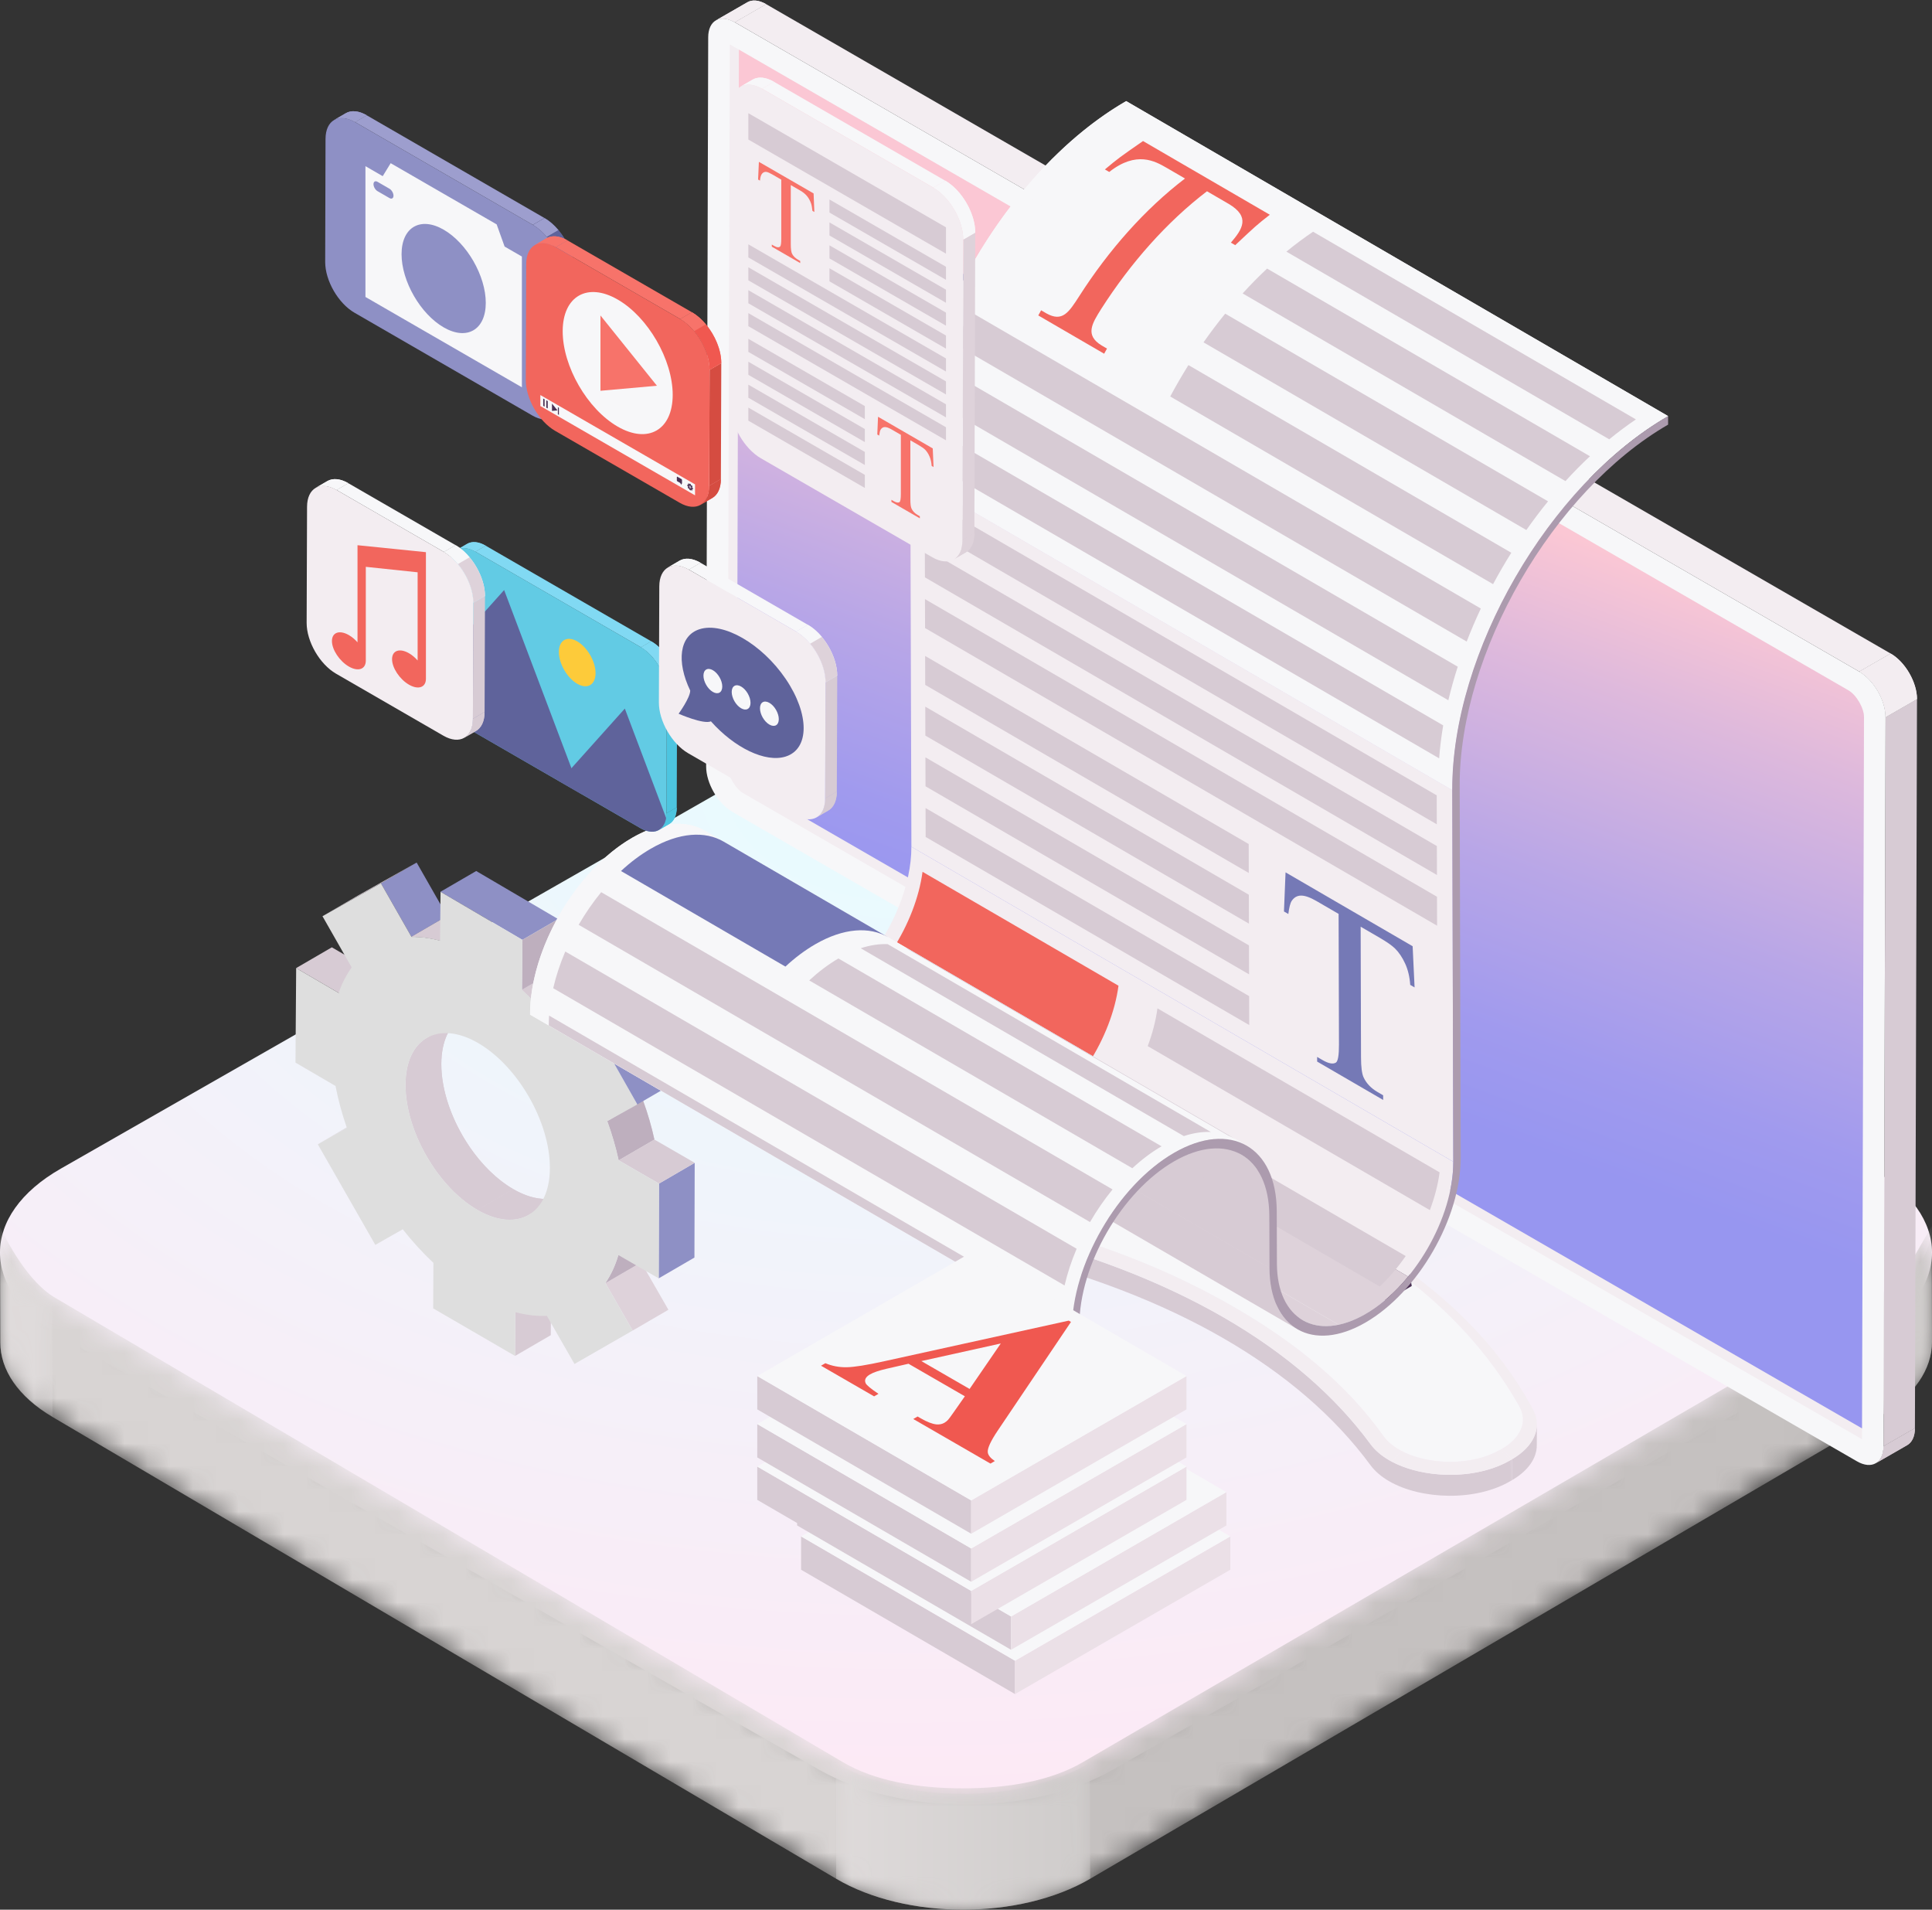 <?xml version="1.0" encoding="UTF-8"?>
<svg width="85px" height="84px" viewBox="0 0 85 84" version="1.1" xmlns="http://www.w3.org/2000/svg" xmlns:xlink="http://www.w3.org/1999/xlink">
    <rect x="0" y="0" width="85" height="84" fill="#333333" stroke="none"/>
    <title>Group 41</title>
    <defs>
        <radialGradient cx="47.034%" cy="8.368%" fx="47.034%" fy="8.368%" r="100%" gradientTransform="translate(0.47,0.084),scale(0.571,1),rotate(90),scale(1,1.548),translate(-0.47,-0.084)" id="radialGradient-1">
            <stop stop-color="#E7FCFF" offset="0%"></stop>
            <stop stop-color="#FFE7F4" offset="100%"></stop>
        </radialGradient>
        <path d="M82.656,26.964 L47.916,6.488 C46.52,5.665 44.648,5.337 42.645,5.337 C40.643,5.337 38.765,5.665 37.359,6.488 L3.69,26.104 C2.973,26.52 1.685,27.399 1.173,28.057 L0.014,30.062 L-1.39975346e-14,24.975 C-0.003,23.78 0.775,22.582 2.331,21.672 L37.037,1.359 C40.134,-0.453 45.133,-0.453 48.211,1.359 L82.691,21.672 C84.217,22.57 84.983,23.748 84.986,24.93 L85,30.016 C84.227,28.475 83.445,27.468 82.656,26.964" id="path-2"></path>
        <linearGradient x1="43.869%" y1="49.998%" x2="57.091%" y2="49.998%" id="linearGradient-4">
            <stop stop-color="#C5C1C0" offset="0%"></stop>
            <stop stop-color="#D8D4D3" offset="100%"></stop>
        </linearGradient>
        <path d="M42.631,-7.19044957e-13 C40.61,-7.19044957e-13 38.586,0.453 37.037,1.36 L37.052,6.45 L37.052,6.45 C38.598,5.545 40.62,5.091 42.64,5.09 C42.642,5.09 42.644,5.09 42.645,5.09 L42.645,5.09 L42.645,5.09 C42.647,5.09 42.648,5.09 42.649,5.09 C44.615,5.09 46.577,5.52 48.098,6.376 C48.106,6.381 48.114,6.386 48.123,6.391 C48.132,6.396 48.142,6.403 48.151,6.408 C48.154,6.409 48.156,6.41 48.159,6.411 C48.164,6.415 48.169,6.418 48.174,6.42 C48.191,6.43 48.208,6.44 48.225,6.45 L48.225,6.45 L48.211,1.36 C46.672,0.453 44.653,-7.19044957e-13 42.631,-7.19044957e-13 M2.331,21.684 L2.331,21.684 C0.781,22.591 0.003,23.784 0,24.976 C0,24.98 0,24.985 0,24.99 L0.014,30.062 C0.015,29.764 0.065,29.467 0.163,29.173 C0.163,29.173 0.163,29.172 0.163,29.172 C0.164,29.168 0.166,29.163 0.167,29.16 C0.167,29.158 0.167,29.158 0.167,29.158 C0.169,29.155 0.171,29.15 0.172,29.146 C0.172,29.145 0.172,29.145 0.172,29.145 C0.174,29.141 0.176,29.136 0.177,29.132 C0.177,29.131 0.177,29.131 0.177,29.131 C0.178,29.127 0.18,29.122 0.181,29.118 C0.182,29.118 0.182,29.117 0.182,29.117 C0.184,29.113 0.185,29.108 0.187,29.105 L0.187,29.103 C0.189,29.1 0.19,29.095 0.191,29.091 C0.192,29.091 0.192,29.09 0.192,29.09 C0.193,29.085 0.195,29.081 0.197,29.077 C0.197,29.077 0.197,29.076 0.197,29.076 C0.199,29.072 0.2,29.068 0.202,29.065 C0.202,29.063 0.202,29.062 0.203,29.061 C0.204,29.058 0.205,29.055 0.206,29.051 C0.207,29.05 0.207,29.048 0.208,29.047 C0.209,29.045 0.21,29.041 0.212,29.037 C0.212,29.036 0.213,29.035 0.213,29.033 C0.214,29.03 0.215,29.027 0.217,29.023 C0.217,29.022 0.218,29.021 0.218,29.02 C0.22,29.017 0.221,29.014 0.222,29.01 C0.223,29.009 0.223,29.007 0.224,29.006 C0.225,29.004 0.227,29 0.228,28.996 C0.229,28.995 0.229,28.994 0.229,28.992 C0.23,28.99 0.232,28.986 0.233,28.984 C0.234,28.981 0.234,28.98 0.235,28.979 C0.236,28.976 0.238,28.972 0.239,28.969 C0.239,28.967 0.24,28.966 0.24,28.965 C0.242,28.962 0.243,28.959 0.244,28.956 C0.245,28.955 0.246,28.952 0.246,28.951 C0.248,28.949 0.249,28.946 0.25,28.942 C0.251,28.941 0.252,28.94 0.252,28.937 C0.254,28.935 0.254,28.932 0.256,28.929 C0.256,28.927 0.257,28.926 0.258,28.924 C0.259,28.921 0.26,28.919 0.262,28.915 C0.263,28.914 0.263,28.912 0.264,28.91 C0.265,28.907 0.266,28.905 0.268,28.901 C0.268,28.9 0.269,28.899 0.27,28.896 C0.271,28.894 0.272,28.891 0.274,28.889 C0.275,28.886 0.275,28.885 0.276,28.884 C0.277,28.88 0.279,28.877 0.28,28.875 C0.28,28.872 0.281,28.871 0.282,28.87 C0.283,28.866 0.285,28.864 0.286,28.861 C0.287,28.86 0.288,28.857 0.289,28.856 C0.29,28.854 0.291,28.851 0.291,28.849 C0.292,28.846 0.294,28.844 0.295,28.841 C0.296,28.84 0.297,28.837 0.297,28.836 C0.299,28.834 0.3,28.831 0.301,28.829 C0.302,28.826 0.303,28.824 0.304,28.822 C0.305,28.82 0.306,28.817 0.307,28.815 C0.308,28.812 0.309,28.811 0.31,28.809 C0.312,28.806 0.313,28.804 0.314,28.801 C0.315,28.8 0.316,28.797 0.316,28.796 C0.318,28.792 0.319,28.79 0.321,28.787 C0.321,28.786 0.322,28.785 0.323,28.784 C0.324,28.78 0.326,28.777 0.327,28.774 C0.328,28.772 0.329,28.771 0.33,28.769 C0.331,28.766 0.332,28.764 0.334,28.76 C0.335,28.759 0.336,28.757 0.336,28.756 C0.338,28.753 0.339,28.75 0.341,28.746 C0.342,28.745 0.342,28.744 0.343,28.743 C0.344,28.74 0.346,28.736 0.348,28.733 C0.348,28.733 0.348,28.731 0.349,28.731 C0.351,28.728 0.353,28.724 0.354,28.72 C0.355,28.719 0.355,28.719 0.355,28.719 C0.357,28.714 0.359,28.71 0.362,28.706 C0.362,28.706 0.362,28.705 0.362,28.705 C0.364,28.701 0.367,28.696 0.369,28.693 L0.369,28.693 C0.739,27.989 1.398,27.329 2.345,26.774 L2.331,21.684 M82.691,21.684 L82.706,26.774 C84.231,27.674 84.997,28.852 85,30.034 L84.986,24.945 C84.983,23.762 84.217,22.583 82.691,21.684" id="path-5"></path>
        <linearGradient x1="43.869%" y1="50.027%" x2="57.091%" y2="50.027%" id="linearGradient-7">
            <stop stop-color="#CFCCCB" offset="0%"></stop>
            <stop stop-color="#DFDBDB" offset="100%"></stop>
        </linearGradient>
        <linearGradient x1="56.161%" y1="29.701%" x2="43.406%" y2="71.726%" id="linearGradient-8">
            <stop stop-color="#FBC7D4" offset="0%"></stop>
            <stop stop-color="#DEB9DC" offset="22.03%"></stop>
            <stop stop-color="#B8A6E7" offset="55.98%"></stop>
            <stop stop-color="#A09AEE" offset="83.17%"></stop>
            <stop stop-color="#9796F0" offset="100%"></stop>
        </linearGradient>
    </defs>
    <g id="Page-3" stroke="none" stroke-width="1" fill="none" fill-rule="evenodd">
        <g id="Artboard-Copy-25" transform="translate(-1541, -472)">
            <g id="Group-41" transform="translate(1541, 472)">
                <g id="Group-22-Copy-8" transform="translate(0, 30.812)">
                    <path d="M2.675,20.592 L36.042,1.528 C39.609,-0.509 45.391,-0.509 48.958,1.528 L82.325,20.592 C85.892,22.629 85.892,25.933 82.325,27.971 L48.958,47.034 C45.391,49.072 39.609,49.072 36.042,47.034 L2.675,27.971 C-0.892,25.933 -0.892,22.629 2.675,20.592 Z" id="Rectangle" fill="url(#radialGradient-1)"></path>
                    <g id="Group-21" transform="translate(42.5, 38.156) scale(-1, 1) translate(-42.5, -38.156) translate(0, 23.125)">
                        <g id="g3628" transform="translate(42.5, 15.031) scale(1, -1) translate(-42.5, -15.031) translate(0, -0)">
                            <g id="g3630-Clipped" transform="translate(-0, -0)">
                                <mask id="mask-3" fill="white">
                                    <use xlink:href="#path-2"></use>
                                </mask>
                                <g id="path3632"></g>
                                <g id="g3630" mask="url(#mask-3)" fill="url(#linearGradient-4)" fill-rule="nonzero">
                                    <g transform="translate(-0, -0)" id="path3642">
                                        <path d="M82.656,26.964 L47.916,6.488 C46.52,5.665 44.648,5.337 42.645,5.337 C40.643,5.337 38.765,5.665 37.359,6.488 L3.69,26.104 C2.973,26.52 1.685,27.399 1.173,28.057 L0.014,30.062 L-1.39975346e-14,24.975 C-0.003,23.78 0.775,22.582 2.331,21.672 L37.037,1.359 C40.134,-0.453 45.133,-0.453 48.211,1.359 L82.691,21.672 C84.217,22.57 84.983,23.748 84.986,24.93 L85,30.016 C84.227,28.475 83.445,27.468 82.656,26.964"></path>
                                    </g>
                                </g>
                            </g>
                        </g>
                        <g id="g3646" transform="translate(42.5, 15.031) scale(1, -1) translate(-42.5, -15.031) translate(-0, 0)">
                            <g id="g3648-Clipped" transform="translate(-0, -0)">
                                <mask id="mask-6" fill="white">
                                    <use xlink:href="#path-5"></use>
                                </mask>
                                <g id="path3650"></g>
                                <g id="g3648" mask="url(#mask-6)" fill="url(#linearGradient-7)" fill-rule="nonzero">
                                    <g transform="translate(0, -0)" id="path3660">
                                        <path d="M42.631,-7.19044957e-13 C40.61,-7.19044957e-13 38.586,0.453 37.037,1.36 L37.052,6.45 L37.052,6.45 C38.598,5.545 40.62,5.091 42.64,5.09 C42.642,5.09 42.644,5.09 42.645,5.09 L42.645,5.09 L42.645,5.09 C42.647,5.09 42.648,5.09 42.649,5.09 C44.615,5.09 46.577,5.52 48.098,6.376 C48.106,6.381 48.114,6.386 48.123,6.391 C48.132,6.396 48.142,6.403 48.151,6.408 C48.154,6.409 48.156,6.41 48.159,6.411 C48.164,6.415 48.169,6.418 48.174,6.42 C48.191,6.43 48.208,6.44 48.225,6.45 L48.225,6.45 L48.211,1.36 C46.672,0.453 44.653,-7.19044957e-13 42.631,-7.19044957e-13 M2.331,21.684 L2.331,21.684 C0.781,22.591 0.003,23.784 0,24.976 C0,24.98 0,24.985 0,24.99 L0.014,30.062 C0.015,29.764 0.065,29.467 0.163,29.173 C0.163,29.173 0.163,29.172 0.163,29.172 C0.164,29.168 0.166,29.163 0.167,29.16 C0.167,29.158 0.167,29.158 0.167,29.158 C0.169,29.155 0.171,29.15 0.172,29.146 C0.172,29.145 0.172,29.145 0.172,29.145 C0.174,29.141 0.176,29.136 0.177,29.132 C0.177,29.131 0.177,29.131 0.177,29.131 C0.178,29.127 0.18,29.122 0.181,29.118 C0.182,29.118 0.182,29.117 0.182,29.117 C0.184,29.113 0.185,29.108 0.187,29.105 L0.187,29.103 C0.189,29.1 0.19,29.095 0.191,29.091 C0.192,29.091 0.192,29.09 0.192,29.09 C0.193,29.085 0.195,29.081 0.197,29.077 C0.197,29.077 0.197,29.076 0.197,29.076 C0.199,29.072 0.2,29.068 0.202,29.065 C0.202,29.063 0.202,29.062 0.203,29.061 C0.204,29.058 0.205,29.055 0.206,29.051 C0.207,29.05 0.207,29.048 0.208,29.047 C0.209,29.045 0.21,29.041 0.212,29.037 C0.212,29.036 0.213,29.035 0.213,29.033 C0.214,29.03 0.215,29.027 0.217,29.023 C0.217,29.022 0.218,29.021 0.218,29.02 C0.22,29.017 0.221,29.014 0.222,29.01 C0.223,29.009 0.223,29.007 0.224,29.006 C0.225,29.004 0.227,29 0.228,28.996 C0.229,28.995 0.229,28.994 0.229,28.992 C0.23,28.99 0.232,28.986 0.233,28.984 C0.234,28.981 0.234,28.98 0.235,28.979 C0.236,28.976 0.238,28.972 0.239,28.969 C0.239,28.967 0.24,28.966 0.24,28.965 C0.242,28.962 0.243,28.959 0.244,28.956 C0.245,28.955 0.246,28.952 0.246,28.951 C0.248,28.949 0.249,28.946 0.25,28.942 C0.251,28.941 0.252,28.94 0.252,28.937 C0.254,28.935 0.254,28.932 0.256,28.929 C0.256,28.927 0.257,28.926 0.258,28.924 C0.259,28.921 0.26,28.919 0.262,28.915 C0.263,28.914 0.263,28.912 0.264,28.91 C0.265,28.907 0.266,28.905 0.268,28.901 C0.268,28.9 0.269,28.899 0.27,28.896 C0.271,28.894 0.272,28.891 0.274,28.889 C0.275,28.886 0.275,28.885 0.276,28.884 C0.277,28.88 0.279,28.877 0.28,28.875 C0.28,28.872 0.281,28.871 0.282,28.87 C0.283,28.866 0.285,28.864 0.286,28.861 C0.287,28.86 0.288,28.857 0.289,28.856 C0.29,28.854 0.291,28.851 0.291,28.849 C0.292,28.846 0.294,28.844 0.295,28.841 C0.296,28.84 0.297,28.837 0.297,28.836 C0.299,28.834 0.3,28.831 0.301,28.829 C0.302,28.826 0.303,28.824 0.304,28.822 C0.305,28.82 0.306,28.817 0.307,28.815 C0.308,28.812 0.309,28.811 0.31,28.809 C0.312,28.806 0.313,28.804 0.314,28.801 C0.315,28.8 0.316,28.797 0.316,28.796 C0.318,28.792 0.319,28.79 0.321,28.787 C0.321,28.786 0.322,28.785 0.323,28.784 C0.324,28.78 0.326,28.777 0.327,28.774 C0.328,28.772 0.329,28.771 0.33,28.769 C0.331,28.766 0.332,28.764 0.334,28.76 C0.335,28.759 0.336,28.757 0.336,28.756 C0.338,28.753 0.339,28.75 0.341,28.746 C0.342,28.745 0.342,28.744 0.343,28.743 C0.344,28.74 0.346,28.736 0.348,28.733 C0.348,28.733 0.348,28.731 0.349,28.731 C0.351,28.728 0.353,28.724 0.354,28.72 C0.355,28.719 0.355,28.719 0.355,28.719 C0.357,28.714 0.359,28.71 0.362,28.706 C0.362,28.706 0.362,28.705 0.362,28.705 C0.364,28.701 0.367,28.696 0.369,28.693 L0.369,28.693 C0.739,27.989 1.398,27.329 2.345,26.774 L2.331,21.684 M82.691,21.684 L82.706,26.774 C84.231,27.674 84.997,28.852 85,30.034 L84.986,24.945 C84.983,23.762 84.217,22.583 82.691,21.684"></path>
                                    </g>
                                </g>
                            </g>
                        </g>
                    </g>
                </g>
                <g id="Group" transform="translate(13, 37.941)" fill-rule="nonzero">
                    <polygon id="Path" fill="#D7CBD4" points="0.98 12.392 2.552 11.478 3.83 10.753 2.258 11.666"></polygon>
                    <polygon id="Path" fill="#D7CBD4" points="9.672 19.776 11.243 18.862 11.232 20.788 9.661 21.702"></polygon>
                    <polygon id="Path" fill="#D7CBD4" points="0.028 4.642 1.6 3.728 3.47 4.82 1.899 5.733"></polygon>
                    <g transform="translate(8.007, 14.364)" fill="#D7CBD4">
                        <g id="SVGID_00000059279113507498775190000002290602616358861712_-link">
                            <path d="M3.824,0.218 L2.252,1.131 C1.675,1.466 0.879,1.42 5.68434189e-14,0.913 L1.572,0 C2.451,0.507 3.248,0.553 3.824,0.218 Z" id="SVGID_00000059279113507498775190000002290602616358861712_"></path>
                        </g>
                        <g transform="translate(0.001, 0)" id="Path">
                            <path d="M-5.68434189e-14,0.913 L1.572,1.42108547e-14 C2.097,0.303 2.593,0.442 3.03,0.432 L1.458,1.345 C1.021,1.355 0.525,1.216 -5.68434189e-14,0.913 L-5.68434189e-14,0.913 Z"></path>
                            <path d="M1.458,1.345 L3.03,0.432 C3.324,0.426 3.592,0.353 3.824,0.218 L2.252,1.131 C2.02,1.266 1.752,1.339 1.458,1.345 L1.458,1.345 Z"></path>
                        </g>
                    </g>
                    <g transform="translate(4.845, 6.802)" fill="#D7CBD4">
                        <g id="SVGID_00000169519662827602541790000007740362994240014777_-link" transform="translate(0, 0)">
                            <path d="M0.932,0.913 L2.504,0 C1.93,0.334 1.574,1.045 1.571,2.056 C1.565,4.083 2.982,6.549 4.736,7.561 L3.164,8.474 C1.411,7.462 -0.006,4.996 0,2.969 C0.001,1.958 0.358,1.247 0.932,0.913 Z" id="SVGID_00000169519662827602541790000007740362994240014777_"></path>
                        </g>
                        <g id="Path">
                            <path d="M0.932,0.913 L2.504,1.42108547e-14 C1.93,0.334 1.574,1.045 1.571,2.056 C1.568,3.237 2.047,4.567 2.795,5.671 L1.223,6.584 C0.476,5.48 -0.004,4.15 0,2.969 C0.001,1.958 0.358,1.247 0.932,0.913 L0.932,0.913 Z"></path>
                            <path d="M1.222,6.585 L2.794,5.672 C3.33,6.464 4.003,7.139 4.735,7.562 L3.163,8.475 C2.431,8.052 1.758,7.376 1.222,6.585 L1.222,6.585 Z"></path>
                        </g>
                    </g>
                    <polygon id="Path" fill="#DED2DA" points="13.636 18.497 15.208 17.584 16.407 19.671 14.835 20.585"></polygon>
                    <polygon id="Path" fill="#8E90C5" points="3.76 0.913 5.331 7.10542736e-15 6.674 2.354 5.102 3.268"></polygon>
                    <polygon id="Path" fill="#D7CBD4" points="1.186 2.36 2.758 1.446 5.331 7.10542736e-15 3.76 0.913"></polygon>
                    <g transform="translate(13.636, 16.352)">
                        <g id="SVGID_00000072271158015367724930000005338865837505223061_-link" fill="#D7CBD4">
                            <path d="M0.571,0.913 L2.143,-1.42108547e-14 C2.003,0.469 1.811,0.88 1.572,1.232 L0,2.145 C0.239,1.793 0.432,1.382 0.571,0.913 Z" id="SVGID_00000072271158015367724930000005338865837505223061_"></path>
                        </g>
                        <path d="M0.571,0.913 L2.143,-1.42108547e-14 C2.003,0.469 1.811,0.88 1.572,1.232 L0,2.145 C0.239,1.793 0.432,1.382 0.571,0.913 L0.571,0.913 Z" id="Path" fill="#BEAFBE"></path>
                    </g>
                    <g transform="translate(5.102, 2.355)" fill="#D7CBD4">
                        <g id="SVGID_00000083775741481567345580000018140841584767615618_-link">
                            <path d="M0,0.913 L1.572,0 C1.968,-0.006 2.388,0.048 2.828,0.164 L1.256,1.077 C0.816,0.961 0.396,0.907 0,0.913 Z" id="SVGID_00000083775741481567345580000018140841584767615618_"></path>
                        </g>
                        <path d="M0,0.913 L1.572,0 C1.968,-0.006 2.388,0.048 2.828,0.164 L1.256,1.077 C0.816,0.961 0.396,0.907 0,0.913 L0,0.913 Z" id="Path"></path>
                    </g>
                    <g transform="translate(13.717, 10.46)">
                        <g id="SVGID_00000021112089291819532180000005849472859283015088_-link" fill="#D7CBD4">
                            <path d="M0,0.913 L1.572,0 C1.781,0.573 1.949,1.151 2.074,1.724 L0.502,2.637 C0.377,2.064 0.209,1.486 0,0.913 Z" id="SVGID_00000021112089291819532180000005849472859283015088_"></path>
                        </g>
                        <path d="M0,0.913 L1.572,0 C1.781,0.573 1.949,1.151 2.074,1.724 L0.502,2.637 C0.377,2.064 0.209,1.486 0,0.913 L0,0.913 Z" id="Path" fill="#BEAFBE"></path>
                    </g>
                    <g transform="translate(9.962, 4.682)" fill="#D7CBD4">
                        <g id="SVGID_00000096770768802104422810000016500194712726145174_-link">
                            <path d="M0,0.913 L1.572,0 C2.008,0.411 2.425,0.861 2.815,1.343 L1.243,2.256 C0.853,1.773 0.437,1.323 0,0.913 Z" id="SVGID_00000096770768802104422810000016500194712726145174_"></path>
                        </g>
                        <path d="M0,0.913 L1.572,0 C2.008,0.411 2.425,0.861 2.815,1.343 L1.243,2.256 C0.853,1.773 0.437,1.323 0,0.913 L0,0.913 Z" id="Path"></path>
                    </g>
                    <polygon id="Path" fill="#8E90C5" points="15.992 14.121 17.564 13.207 17.552 17.375 15.98 18.289"></polygon>
                    <polygon id="Path" fill="#D7CBD4" points="14.219 13.097 15.791 12.184 17.564 13.207 15.992 14.121"></polygon>
                    <polygon id="Path" fill="#8E90C5" points="6.379 1.285 7.951 0.372 11.555 2.486 9.983 3.4"></polygon>
                    <polygon id="Path" fill="#BEAFBE" points="9.983 3.4 11.555 2.486 11.534 4.681 9.962 5.595"></polygon>
                    <polygon id="Path" fill="#D7CBD4" points="11.205 6.938 12.777 6.024 14.095 5.292 12.524 6.205"></polygon>
                    <path d="M15.98,18.289 L14.207,17.265 C14.068,17.734 13.875,18.145 13.636,18.497 L14.835,20.585 L12.275,22.055 L11.06,19.938 C10.625,19.959 10.16,19.906 9.672,19.776 L9.661,21.702 L6.058,19.61 L6.068,17.608 C5.591,17.16 5.138,16.663 4.719,16.131 L3.512,16.817 L0.982,12.393 L2.26,11.667 C2.047,11.055 1.878,10.437 1.762,9.828 L0,8.799 L0.03,4.643 L1.901,5.734 C2.047,5.308 2.24,4.934 2.472,4.613 L1.188,2.36 L3.761,0.914 L5.104,3.269 C5.5,3.263 5.92,3.317 6.36,3.433 L6.382,1.286 L9.986,3.401 L9.964,5.596 C10.401,6.007 10.817,6.457 11.207,6.939 L12.526,6.206 L15.042,10.639 L13.719,11.374 C13.928,11.947 14.096,12.525 14.221,13.098 L15.994,14.122 L15.98,18.289 Z M8.008,15.277 C9.762,16.289 11.188,15.465 11.193,13.438 C11.199,11.411 9.782,8.946 8.028,7.934 C6.275,6.922 4.848,7.745 4.843,9.772 C4.838,11.799 6.255,14.265 8.008,15.277 L8.008,15.277 Z" id="Shape" fill="#DEDEDE"></path>
                    <polygon id="Path" fill="#8E90C5" points="12.524 6.205 14.095 5.292 16.612 9.724 15.04 10.638"></polygon>
                </g>
                <g id="Group" transform="translate(31.067, 0)" fill-rule="nonzero">
                    <g transform="translate(10.542, 49.94)" id="Path">
                        <polygon fill="#F3EDF1" points="1.534 0.715 1.094 0.673 1.153 0.638 1.593 0.68"></polygon>
                        <g transform="translate(1.033, 0)" fill="#F3EDF1">
                            <path d="M0.56,0.68 L0.12,0.638 C0.241,0.568 0.369,0.503 0.502,0.444 L0.879,0.518 C0.768,0.568 0.661,0.622 0.56,0.68 L0.56,0.68 Z"></path>
                            <path d="M0.88,0.518 L0.503,0.444 C1.448,0.027 2.688,-0.109 3.849,0.089 C9.089,0.983 13.57,2.505 17.133,4.562 L16.697,4.604 C13.21,2.591 8.675,1.114 3.676,0.222 C2.707,0.056 1.669,0.17 0.88,0.518 L0.88,0.518 Z"></path>
                        </g>
                        <path d="M26.007,12.713 L26.004,13.636 C26.002,14.203 25.621,14.757 24.911,15.169 L24.914,14.246 C25.623,13.834 26.005,13.28 26.007,12.713 L26.007,12.713 Z" fill="#D7CBD4"></path>
                        <g transform="translate(17.729, 4.563)" fill="#F3EDF1">
                            <path d="M-5.68434189e-14,0.042 L0.436,0 C2.04,0.926 3.457,1.96 4.673,3.094 L4.141,3.1 C2.953,1.978 1.57,0.948 -5.68434189e-14,0.042 L-5.68434189e-14,0.042 Z"></path>
                            <path d="M4.141,3.1 L4.673,3.094 C6.107,4.431 7.261,5.906 8.112,7.505 C8.52,8.276 8.164,9.114 7.185,9.683 L6.746,9.218 C7.564,8.743 7.861,8.042 7.52,7.398 C6.673,5.872 5.542,4.422 4.141,3.1 L4.141,3.1 Z"></path>
                        </g>
                        <polygon fill="#D7CBD4" points="24.914 14.246 24.911 15.168 24.829 15.217 24.831 14.294"></polygon>
                        <polygon fill="#F3EDF1" points="24.475 13.78 24.914 14.246 24.831 14.294 24.393 13.829"></polygon>
                        <path d="M17.729,4.605 C21.149,6.579 23.682,9.141 25.249,11.961 C25.59,12.605 25.293,13.306 24.475,13.781 L24.393,13.829 C23.12,14.57 21.131,14.508 19.948,13.825 C19.667,13.663 19.431,13.465 19.26,13.233 C17.67,10.987 15.435,9.142 12.67,7.546 C9.851,5.919 6.583,4.61 2.605,3.693 C2.194,3.595 1.845,3.456 1.558,3.291 C0.376,2.608 0.258,1.456 1.535,0.715 L1.594,0.681 C2.407,0.209 3.602,0.033 4.71,0.223 C9.708,1.115 14.242,2.591 17.729,4.605 Z" fill="#F7F7F9"></path>
                        <path d="M24.831,14.294 L24.828,15.217 C23.301,16.104 20.921,16.029 19.507,15.213 C19.171,15.019 18.889,14.782 18.686,14.507 C17.112,12.368 14.936,10.497 12.229,8.934 C9.469,7.34 6.155,6.067 2.366,5.159 C1.879,5.042 1.461,4.877 1.118,4.679 C0.39,4.258 -0.001,3.688 0,3.113 L0.003,2.19 C0.001,2.765 0.392,3.335 1.121,3.756 C1.464,3.954 1.882,4.119 2.369,4.236 C6.159,5.144 9.472,6.418 12.232,8.011 C14.939,9.574 17.115,11.445 18.689,13.584 C18.891,13.859 19.173,14.096 19.51,14.29 C20.924,15.106 23.304,15.181 24.831,14.294 L24.831,14.294 Z" fill="#D7CBD4"></path>
                        <g transform="translate(0.002, 0.674)" fill="#F3EDF1">
                            <path d="M24.391,13.155 L24.83,13.62 C24.531,13.794 24.198,13.931 23.847,14.033 L23.571,13.499 C23.864,13.414 24.141,13.3 24.391,13.155 L24.391,13.155 Z"></path>
                            <path d="M23.571,13.499 L23.847,14.033 C22.453,14.437 20.758,14.284 19.62,13.678 L20.039,13.203 C20.991,13.708 22.408,13.836 23.571,13.499 L23.571,13.499 Z"></path>
                            <path d="M20.039,13.202 L19.62,13.677 C19.582,13.657 19.545,13.636 19.508,13.615 C19.171,13.421 18.89,13.184 18.687,12.909 C17.113,10.77 14.937,8.899 12.23,7.336 C11.916,7.154 11.594,6.977 11.265,6.804 L11.686,6.327 C12.019,6.504 12.346,6.685 12.668,6.871 C15.433,8.467 17.668,10.312 19.258,12.558 C19.429,12.79 19.665,12.988 19.946,13.15 C19.976,13.168 20.007,13.186 20.039,13.202 L20.039,13.202 Z"></path>
                            <path d="M11.686,6.328 L11.265,6.805 C8.708,5.458 5.725,4.367 2.367,3.562 C1.933,3.458 1.554,3.316 1.233,3.146 L1.651,2.67 C1.919,2.812 2.237,2.931 2.602,3.019 C6.127,3.831 9.095,4.951 11.686,6.328 L11.686,6.328 Z"></path>
                            <path d="M1.651,2.67 L1.233,3.146 C1.194,3.125 1.156,3.104 1.118,3.083 C-0.295,2.267 -0.438,0.889 1.092,0 L1.532,0.042 C0.256,0.783 0.373,1.935 1.555,2.618 C1.587,2.635 1.619,2.652 1.651,2.67 L1.651,2.67 Z"></path>
                        </g>
                    </g>
                    <g transform="translate(19.07, 35.975)" id="Path">
                        <polygon fill="#4B3154" points="10.846 21.249 11.975 20.59 9.157 4.613 8.027 5.271"></polygon>
                        <polygon fill="#2A1A30" points="8.027 5.271 9.157 4.613 1.13 -7.10542736e-15 0 0.658"></polygon>
                        <polygon fill="#62476A" points="0 0.658 2.818 16.635 10.846 21.249 8.027 5.271"></polygon>
                    </g>
                    <g>
                        <g transform="translate(0.43, 0)" fill="#F3EDF1">
                            <g id="SVGID_00000132067338123594127660000011141072067081169031_-link">
                                <path d="M5.68434189e-14,0.896 L1.382,0.101 C1.593,-0.022 1.886,-0.004 2.209,0.182 L0.827,0.977 C0.504,0.791 0.211,0.773 5.68434189e-14,0.896 Z" id="SVGID_00000132067338123594127660000011141072067081169031_"></path>
                            </g>
                            <path d="M5.68434189e-14,0.896 L1.382,0.101 C1.593,-0.022 1.886,-0.004 2.209,0.182 L0.827,0.977 C0.504,0.791 0.211,0.773 5.68434189e-14,0.896 L5.68434189e-14,0.896 Z" id="Path"></path>
                        </g>
                        <g transform="translate(51.461, 62.821)" fill="#D7CBD4">
                            <g id="SVGID_00000092443792821418227780000002528374106110174898_-link" transform="translate(0.001, 0)">
                                <path d="M1.382,0.745 L0,1.54 C0.208,1.419 0.337,1.161 0.339,0.795 L1.721,1.42108547e-14 C1.719,0.367 1.59,0.624 1.382,0.745 Z" id="SVGID_00000092443792821418227780000002528374106110174898_"></path>
                            </g>
                            <path d="M0.339,0.796 L1.721,0.001 C1.72,0.367 1.591,0.625 1.382,0.746 L0,1.541 C0.209,1.419 0.338,1.162 0.339,0.796 L0.339,0.796 Z" id="Path"></path>
                        </g>
                        <polygon id="Path" fill="#D7CBD4" points="51.891 31.545 53.273 30.75 53.182 62.822 51.8 63.617"></polygon>
                        <polygon id="Path" fill="#F3EDF1" points="1.257 0.977 2.639 0.182 52.116 28.748 50.734 29.543"></polygon>
                        <g transform="translate(50.734, 28.748)" fill="#F3EDF1">
                            <g id="SVGID_00000178204742361274029660000015093407664119978164_-link">
                                <path d="M0,0.795 L1.382,-7.10542736e-15 C2.023,0.37 2.541,1.267 2.539,2.002 L1.157,2.797 C1.159,2.062 0.642,1.165 0,0.795 Z" id="SVGID_00000178204742361274029660000015093407664119978164_"></path>
                            </g>
                            <path d="M0,0.795 L1.382,-7.10542736e-15 C2.023,0.37 2.541,1.267 2.539,2.002 L1.157,2.797 C1.159,2.062 0.642,1.165 0,0.795 L0,0.795 Z" id="Path"></path>
                        </g>
                        <g transform="translate(0, 0.818)" id="Path">
                            <path d="M50.734,28.725 C51.375,29.095 51.893,29.992 51.891,30.727 L51.8,62.798 C51.798,63.535 51.277,63.832 50.635,63.462 L1.157,34.896 C0.516,34.526 -0.002,33.629 -5.68434189e-14,32.892 L0.091,0.821 C0.093,0.086 0.614,-0.211 1.256,0.159 L50.734,28.725 Z" fill="#F7F7F9"></path>
                            <path d="M50.941,30.725 L50.854,62.011 L50.852,62.488 L1.634,34.073 C1.288,33.875 0.95,33.292 0.952,32.896 L1.041,1.133 L1.442,1.365 L50.258,29.549 C50.604,29.747 50.943,30.329 50.941,30.725 Z" fill="#F3EDF1"></path>
                            <path d="M50.941,30.725 L50.854,62.011 L2.036,33.826 C1.692,33.626 1.354,33.043 1.355,32.647 L1.442,1.365 L50.258,29.549 C50.604,29.747 50.943,30.329 50.941,30.725 Z" fill="url(#linearGradient-8)"></path>
                        </g>
                    </g>
                </g>
                <g id="Group" transform="translate(23.32, 4.447)" fill-rule="nonzero">
                    <polygon id="Path" fill="#F3EDF1" points="40.573 30.303 16.731 16.447 16.778 32.798 40.62 46.654"></polygon>
                    <g>
                        <g transform="translate(10.15, 32.798)" id="Path">
                            <g transform="translate(0, 0)">
                                <path d="M23.842,20.823 L0,6.968 C0.437,7.222 0.978,7.297 1.582,7.17 L25.424,21.025 C24.82,21.152 24.28,21.078 23.842,20.823 L23.842,20.823 Z" fill="#DED2DA"></path>
                                <path d="M25.425,21.025 L1.583,7.17 C1.955,7.092 2.35,6.937 2.76,6.7 C3.443,6.306 4.085,5.731 4.642,5.052 L28.484,18.907 C27.927,19.586 27.285,20.161 26.602,20.555 C26.192,20.792 25.796,20.947 25.425,21.025 L25.425,21.025 Z" fill="#DED2DA"></path>
                                <path d="M28.483,18.907 L4.641,5.052 C5.829,3.602 6.632,1.675 6.627,0 L30.469,13.856 C30.474,15.53 29.672,17.457 28.483,18.907 L28.483,18.907 Z" fill="#F3EDF1"></path>
                            </g>
                            <g transform="translate(0.544, 1.103)">
                                <path d="M15.195,5.01 C14.888,7.292 13.297,9.817 11.38,10.923 C10.304,11.544 9.327,11.601 8.621,11.191 L0,6.181 C0.706,6.591 1.683,6.534 2.759,5.913 C4.675,4.807 6.267,2.281 6.574,7.10542736e-15 L15.195,5.01 L15.195,5.01 Z" fill="#F2665D"></path>
                                <path d="M16.909,6.006 C16.835,6.553 16.688,7.115 16.48,7.667 L28.894,14.881 C29.102,14.329 29.25,13.767 29.323,13.22 L16.909,6.006 L16.909,6.006 Z" fill="#D7CBD4"></path>
                                <path d="M15.417,9.687 C15.076,10.179 14.691,10.634 14.275,11.027 L26.689,18.241 C27.104,17.848 27.49,17.394 27.831,16.901 L15.417,9.687 L15.417,9.687 Z" fill="#D7CBD4"></path>
                                <path d="M12.581,12.177 C12.137,12.365 11.716,12.454 11.332,12.45 L17.976,16.311 C18.36,16.315 18.781,16.227 19.225,16.038 L12.581,12.177 L12.581,12.177 Z" fill="#D7CBD4"></path>
                            </g>
                        </g>
                        <path d="M33.76,54.02 L9.918,40.164 C9.162,39.725 8.693,38.792 8.689,37.468 L32.531,51.323 C32.535,52.648 33.004,53.581 33.76,54.02 L33.76,54.02 Z" id="Path" fill="#D7CBD4"></path>
                        <polygon id="Path" fill="#D7CBD4" points="32.531 51.323 8.689 37.468 8.682 35.171 32.525 49.026"></polygon>
                        <path d="M32.525,49.026 L8.683,35.171 C8.679,33.856 8.214,32.93 7.463,32.494 L31.305,46.35 C32.055,46.785 32.521,47.712 32.525,49.026 L32.525,49.026 Z" id="Path" fill="#D7CBD4"></path>
                        <g transform="translate(17.356, 7.225)" id="Path">
                            <polygon fill="#D7CBD4" points="-5.68434189e-14 7.992 0.004 9.265 22.531 22.356 22.527 21.083"></polygon>
                            <polygon fill="#D7CBD4" points="0.019 14.681 0.023 15.954 22.55 29.046 22.546 27.773"></polygon>
                            <polygon fill="#D7CBD4" points="0.013 12.452 0.017 13.724 22.544 26.816 22.54 25.543"></polygon>
                            <polygon fill="#D7CBD4" points="0.007 10.222 0.01 11.495 22.537 24.586 22.534 23.313"></polygon>
                            <polygon fill="#D7CBD4" points="8.267 3.89 8.27 5.163 22.506 13.436 22.502 12.163"></polygon>
                            <polygon fill="#D7CBD4" points="8.286 10.581 8.289 11.853 22.525 20.125 22.521 18.853"></polygon>
                            <polygon fill="#D7CBD4" points="8.279 8.35 8.283 9.623 22.518 17.895 22.515 16.623"></polygon>
                            <polygon fill="#D7CBD4" points="8.273 6.12 8.277 7.393 22.512 15.666 22.508 14.393"></polygon>
                            <path d="M0.979,1.72 L1.171,1.831 C1.193,1.504 1.267,1.277 1.391,1.149 C1.515,1.022 1.664,0.974 1.84,1.006 C1.974,1.032 2.202,1.138 2.522,1.324 L3.345,1.802 L3.361,7.554 C3.362,7.976 3.326,8.225 3.252,8.3 C3.131,8.422 2.926,8.399 2.637,8.231 L2.395,8.09 L2.396,8.295 L5.3,9.983 L5.3,9.778 L5.063,9.64 C4.797,9.485 4.599,9.293 4.471,9.063 C4.38,8.896 4.333,8.58 4.332,8.117 L4.316,2.365 L5.281,2.926 C5.564,3.09 5.792,3.273 5.966,3.476 C6.14,3.678 6.28,3.918 6.384,4.193 C6.448,4.364 6.499,4.615 6.537,4.947 L6.729,5.058 L6.648,3.249 L1.057,7.10542736e-15 L0.979,1.72 L0.979,1.72 Z" fill="#7579B6"></path>
                            <polygon fill="#D7CBD4" points="0.026 17.181 0.03 18.454 14.265 26.727 14.262 25.454"></polygon>
                            <polygon fill="#D7CBD4" points="0.045 23.872 0.049 25.143 14.284 33.416 14.281 32.144"></polygon>
                            <polygon fill="#D7CBD4" points="0.039 21.641 0.043 22.914 14.278 31.186 14.274 29.913"></polygon>
                            <polygon fill="#D7CBD4" points="0.033 19.411 0.036 20.684 14.272 28.956 14.268 27.684"></polygon>
                            <path d="M15.813,28.42 L16.005,28.532 C16.041,28.243 16.091,28.05 16.154,27.954 C16.258,27.8 16.396,27.722 16.569,27.722 C16.743,27.721 16.971,27.803 17.253,27.967 L18.217,28.527 L18.233,34.279 C18.234,34.742 18.19,35.004 18.1,35.066 C17.973,35.147 17.776,35.111 17.509,34.956 L17.272,34.818 L17.273,35.023 L20.178,36.711 L20.177,36.506 L19.934,36.365 C19.645,36.197 19.439,35.981 19.316,35.717 C19.242,35.556 19.204,35.264 19.203,34.842 L19.187,29.09 L20.011,29.569 C20.331,29.755 20.558,29.913 20.693,30.043 C20.868,30.215 21.019,30.437 21.144,30.71 C21.269,30.982 21.344,31.295 21.368,31.649 L21.56,31.761 L21.474,29.949 L15.883,26.7 L15.813,28.42 L15.813,28.42 Z" fill="#7579B6"></path>
                        </g>
                        <g transform="translate(16.731, 0)">
                            <g id="SVGID_00000092446895193864505090000006496451762598573737_-link" transform="translate(0, 0)" fill="#F7F7F9">
                                <path d="M23.842,30.303 L0,16.447 C-0.017,10.411 4.242,3.033 9.496,-3.55271368e-15 L33.338,13.855 C28.085,16.889 23.825,24.266 23.842,30.303 Z" id="SVGID_00000092446895193864505090000006496451762598573737_"></path>
                            </g>
                            <g transform="translate(0, 0.001)" fill="#F7F7F9" id="Path">
                                <path d="M23.842,30.302 L0,16.446 C-0.012,12.336 1.959,7.604 4.877,4.045 L28.719,17.9 C25.802,21.46 23.831,26.192 23.842,30.302 L23.842,30.302 Z"></path>
                                <path d="M28.719,17.901 L4.877,4.046 C6.244,2.378 7.82,0.968 9.496,-7.10542736e-15 L33.338,13.855 C31.662,14.822 30.087,16.233 28.719,17.901 L28.719,17.901 Z"></path>
                            </g>
                            <g transform="translate(0.788, 1.757)" id="Path">
                                <path d="M1.833,7.5 C1.607,7.98 1.399,8.465 1.211,8.953 L23.689,22.016 C23.878,21.528 24.086,21.042 24.311,20.563 L1.833,7.5 L1.833,7.5 Z" fill="#D7CBD4"></path>
                                <path d="M0.178,12.64 C0.095,13.128 0.035,13.612 -5.68434189e-14,14.09 L22.478,27.153 C22.513,26.675 22.573,26.191 22.656,25.703 L0.178,12.64 L0.178,12.64 Z" fill="#D7CBD4"></path>
                                <path d="M0.818,10.059 C0.659,10.551 0.521,11.044 0.404,11.535 L22.882,24.598 C22.999,24.107 23.137,23.614 23.296,23.122 L0.818,10.059 L0.818,10.059 Z" fill="#D7CBD4"></path>
                                <path d="M16.93,3.989 C16.531,4.258 16.14,4.55 15.757,4.865 L29.961,13.12 C30.344,12.805 30.736,12.513 31.134,12.244 L16.93,3.989 L16.93,3.989 Z" fill="#D7CBD4"></path>
                                <path d="M11.447,9.855 C11.164,10.306 10.897,10.767 10.646,11.236 L24.85,19.491 C25.101,19.022 25.369,18.561 25.652,18.11 L11.447,9.855 L11.447,9.855 Z" fill="#D7CBD4"></path>
                                <path d="M13.064,7.593 C12.733,7.999 12.415,8.421 12.11,8.855 L26.314,17.11 C26.619,16.676 26.937,16.254 27.268,15.848 L13.064,7.593 L13.064,7.593 Z" fill="#D7CBD4"></path>
                                <path d="M14.908,5.61 C14.539,5.956 14.179,6.321 13.831,6.703 L28.035,14.958 C28.383,14.576 28.743,14.21 29.113,13.865 L14.908,5.61 L14.908,5.61 Z" fill="#D7CBD4"></path>
                                <path d="M7.772,1.249 L7.963,1.36 C9.16,0.416 9.983,0.889 10.475,1.171 L11.296,1.648 C9.536,2.991 7.938,4.797 6.643,6.823 C6.183,7.538 5.905,7.97 5.208,7.586 L4.966,7.445 C4.924,7.52 4.883,7.595 4.841,7.671 L7.739,9.355 C7.78,9.28 7.822,9.204 7.864,9.129 L7.627,8.991 C6.885,8.539 7.205,8.029 7.61,7.384 C8.906,5.358 10.504,3.551 12.263,2.209 L13.226,2.769 C14.176,3.335 13.828,3.873 13.315,4.469 L13.506,4.58 C14.406,3.735 14.459,3.684 15.028,3.242 L9.449,0 C8.413,0.72 8.372,0.748 7.772,1.249 L7.772,1.249 Z" fill="#F2665D"></path>
                            </g>
                        </g>
                        <g transform="translate(0, 31.79)">
                            <g id="SVGID_00000074422997834271329450000005494609249972822168_-link" transform="translate(0, 0)" fill="#F7F7F9">
                                <path d="M7.695,0.305 L31.537,14.161 C30.717,13.684 29.583,13.751 28.332,14.472 C25.848,15.906 23.834,19.394 23.842,22.248 L0,8.392 C-0.008,5.538 2.006,2.05 4.49,0.616 C5.741,-0.106 6.875,-0.172 7.695,0.305 Z" id="SVGID_00000074422997834271329450000005494609249972822168_"></path>
                            </g>
                            <g transform="translate(0.001, 0)" fill="#F7F7F9" id="Path">
                                <path d="M23.842,22.249 L0,8.393 C-0.005,6.45 0.926,4.213 2.306,2.53 L26.148,16.386 C24.768,18.068 23.837,20.305 23.842,22.249 L23.842,22.249 Z"></path>
                                <path d="M26.148,16.386 L2.306,2.53 C2.952,1.741 3.697,1.075 4.49,0.617 C4.966,0.342 5.425,0.162 5.857,0.071 L29.699,13.927 C29.268,14.018 28.808,14.198 28.332,14.472 C27.539,14.93 26.794,15.597 26.148,16.386 L26.148,16.386 Z"></path>
                                <path d="M29.699,13.927 L5.857,0.071 C6.559,-0.077 7.187,0.01 7.695,0.305 L31.537,14.161 C31.029,13.866 30.4,13.779 29.699,13.927 L29.699,13.927 Z"></path>
                            </g>
                            <g transform="translate(0.824, 0.478)" id="Path">
                                <path d="M14.928,4.509 C14.108,4.033 12.974,4.099 11.723,4.82 C11.267,5.084 10.826,5.416 10.411,5.802 L3.177,1.598 C3.592,1.212 4.032,0.88 4.489,0.616 C5.739,-0.106 6.874,-0.172 7.694,0.305 L14.928,4.509 L14.928,4.509 Z" fill="#7579B6"></path>
                                <path d="M12.742,5.445 C12.296,5.706 11.865,6.033 11.458,6.41 L25.675,14.672 C26.081,14.294 26.512,13.967 26.959,13.707 L12.742,5.445 L12.742,5.445 Z" fill="#D7CBD4"></path>
                                <path d="M14.911,4.815 C14.543,4.799 14.144,4.857 13.723,4.995 L27.94,13.257 C28.361,13.119 28.76,13.06 29.128,13.077 L14.911,4.815 L14.911,4.815 Z" fill="#D7CBD4"></path>
                                <path d="M30.192,13.379 C30.106,13.336 29.993,13.276 29.905,13.239 L15.688,4.977 C15.788,5.017 15.883,5.063 15.975,5.117 L30.192,13.379 L30.192,13.379 Z" fill="#D7CBD4"></path>
                                <path d="M2.306,2.529 C1.942,2.974 1.608,3.457 1.315,3.964 L23.813,17.039 C24.106,16.532 24.439,16.049 24.804,15.604 L2.306,2.529 L2.306,2.529 Z" fill="#D7CBD4"></path>
                                <path d="M22.512,21.031 C22.508,21.162 22.498,21.336 22.498,21.467 L0,8.392 C0,8.248 0.004,8.103 0.014,7.957 L22.512,21.031 L22.512,21.031 Z" fill="#D7CBD4"></path>
                                <path d="M0.726,5.139 C0.499,5.671 0.319,6.214 0.195,6.753 L22.693,19.828 C22.817,19.289 22.997,18.746 23.224,18.214 L0.726,5.139 L0.726,5.139 Z" fill="#D7CBD4"></path>
                            </g>
                        </g>
                        <path d="M50.069,13.855 L50.07,14.231 C44.997,17.16 40.884,24.285 40.9,30.114 L40.946,46.465 C40.954,49.132 39.073,52.389 36.752,53.729 C34.432,55.068 32.538,53.99 32.531,51.323 L32.524,49.026 C32.516,46.38 30.637,45.307 28.333,46.638 C26.03,47.968 24.162,51.203 24.169,53.85 L23.842,54.039 C23.834,51.185 25.848,47.697 28.332,46.263 C30.816,44.829 32.844,45.984 32.852,48.838 L32.859,51.135 C32.866,53.594 34.612,54.589 36.751,53.354 C38.891,52.118 40.626,49.113 40.619,46.654 L40.573,30.303 C40.556,24.266 44.816,16.889 50.069,13.855 Z" id="Path" fill="#AC9BAE"></path>
                    </g>
                </g>
                <g id="Group" transform="translate(33.317, 55.059)" fill-rule="nonzero">
                    <g transform="translate(1.928, 7.053)" id="Path">
                        <polygon fill="#D7CBD4" points="0 5.469 0 6.935 9.412 12.404 9.412 10.938"></polygon>
                        <polygon fill="#EBE0E7" points="9.412 10.938 9.412 12.404 18.884 6.935 18.884 5.469"></polygon>
                        <polygon fill="#F7F7F9" points="0 5.469 9.412 10.938 18.884 5.469 9.473 -1.42108547e-14"></polygon>
                    </g>
                    <g transform="translate(1.754, 5.105)" id="Path">
                        <polygon fill="#D7CBD4" points="0 5.469 0 6.935 9.411 12.404 9.411 10.938"></polygon>
                        <polygon fill="#EBE0E7" points="9.411 10.938 9.411 12.404 18.884 6.935 18.884 5.469"></polygon>
                        <polygon fill="#F7F7F9" points="0 5.469 9.411 10.938 18.884 5.469 9.473 0"></polygon>
                    </g>
                    <g transform="translate(0, 3.981)" id="Path">
                        <polygon fill="#D7CBD4" points="0 5.469 0 6.934 9.411 12.403 9.411 10.938"></polygon>
                        <polygon fill="#EBE0E7" points="9.411 10.938 9.411 12.403 18.883 6.934 18.883 5.469"></polygon>
                        <polygon fill="#F7F7F9" points="0 5.469 9.411 10.938 18.883 5.469 9.472 -1.42108547e-14"></polygon>
                    </g>
                    <g transform="translate(0, 2.114)" id="Path">
                        <polygon fill="#D7CBD4" points="0 5.468 0 6.934 9.411 12.403 9.411 10.938"></polygon>
                        <polygon fill="#EBE0E7" points="9.411 10.938 9.411 12.403 18.883 6.934 18.883 5.469"></polygon>
                        <polygon fill="#F7F7F9" points="0 5.468 9.411 10.938 18.883 5.469 9.472 -1.42108547e-14"></polygon>
                    </g>
                    <g id="Path">
                        <polygon fill="#D7CBD4" points="0 5.469 0 6.935 9.411 12.404 9.411 10.938"></polygon>
                        <polygon fill="#EBE0E7" points="9.411 10.938 9.411 12.404 18.883 6.935 18.883 5.469"></polygon>
                        <polygon fill="#F7F7F9" points="0 5.469 9.411 10.938 18.883 5.469 9.472 -1.42108547e-14"></polygon>
                    </g>
                    <path d="M9.133,6.359 L6.653,4.927 L5.674,5.151 C5.349,5.227 5.113,5.307 4.965,5.393 C4.768,5.507 4.702,5.636 4.768,5.782 C4.806,5.868 4.994,6.024 5.332,6.251 L5.14,6.362 L2.805,5.014 L2.996,4.903 C3.286,5.027 3.597,5.086 3.93,5.081 C4.263,5.076 4.816,4.988 5.59,4.816 L13.703,3.031 L13.801,3.088 L10.575,7.874 C10.271,8.328 10.126,8.641 10.14,8.813 C10.15,8.943 10.254,9.074 10.451,9.208 L10.259,9.319 L6.863,7.358 L7.054,7.248 L7.194,7.329 C7.466,7.487 7.696,7.575 7.882,7.595 C8.013,7.607 8.131,7.583 8.234,7.523 C8.296,7.487 8.349,7.444 8.394,7.394 C8.418,7.372 8.496,7.267 8.627,7.08 L9.133,6.359 Z M9.341,6.036 L10.713,4.036 L7.218,4.81 L9.341,6.036 Z" id="Shape" fill="#F05850"></path>
                </g>
                <g id="Group" transform="translate(19.753, 23.555)" fill-rule="nonzero">
                    <g transform="translate(0.001, 0)">
                        <g transform="translate(0.347, 0)" fill="#81D9F3">
                            <g id="SVGID_00000116918133548671731880000015084599368320401544_-link">
                                <path d="M0,0.63 L0.453,0.367 C0.66,0.247 0.947,0.263 1.264,0.446 L0.811,0.709 C0.494,0.527 0.207,0.51 0,0.63 Z" id="SVGID_00000116918133548671731880000015084599368320401544_"></path>
                            </g>
                            <path d="M0,0.63 L0.453,0.367 C0.66,0.247 0.947,0.263 1.264,0.446 L0.811,0.709 C0.494,0.527 0.207,0.51 0,0.63 L0,0.63 Z" id="Path"></path>
                        </g>
                        <g transform="translate(9.128, 11.957)" fill="#4DC5E0">
                            <g id="SVGID_00000121237584046737576320000006199328140888301230_-link">
                                <path d="M0.56,0.734 L0.107,0.997 C0.312,0.877 0.439,0.625 0.44,0.267 L0.893,0.004 C0.891,0.361 0.765,0.615 0.56,0.734 Z" id="SVGID_00000121237584046737576320000006199328140888301230_"></path>
                            </g>
                            <path d="M0.44,0.267 L0.893,0.004 C0.892,0.362 0.765,0.615 0.56,0.734 L0.107,0.997 C0.312,0.877 0.439,0.625 0.44,0.267 L0.44,0.267 Z" id="Path"></path>
                        </g>
                        <polygon id="Path" fill="#4DC5E0" points="9.583 6.886 10.036 6.623 10.02 11.96 9.568 12.223"></polygon>
                        <polygon id="Path" fill="#81D9F3" points="1.158 0.71 1.611 0.446 8.9 4.655 8.447 4.918"></polygon>
                        <g transform="translate(8.443, 4.52)" fill="#81D9F3">
                            <g id="SVGID_00000081614914553927796460000002393167949912043965_-link" transform="translate(0.004, 0.135)">
                                <path d="M-5.68434189e-14,0.263 L0.453,0 C1.082,0.363 1.591,1.245 1.589,1.968 L1.136,2.231 C1.138,1.508 0.629,0.626 -5.68434189e-14,0.263 Z" id="SVGID_00000081614914553927796460000002393167949912043965_"></path>
                            </g>
                            <g id="Path">
                                <path d="M0.004,0.398 L0.457,0.135 C0.652,0.248 0.835,0.41 0.996,0.602 L0.543,0.865 C0.382,0.673 0.199,0.511 0.004,0.398 L0.004,0.398 Z"></path>
                                <path d="M0.543,0.865 L0.996,0.602 C1.353,1.03 1.594,1.604 1.593,2.103 L1.14,2.366 C1.141,1.867 0.899,1.293 0.543,0.865 L0.543,0.865 Z"></path>
                            </g>
                        </g>
                        <path d="M9.583,6.886 L9.569,12.222 C9.569,12.293 9.564,12.36 9.553,12.421 C9.465,12.996 8.992,13.2 8.425,12.872 L5.815,11.365 L4.864,10.817 L1.136,8.664 C0.506,8.299 -0.001,7.419 -5.68434189e-14,6.696 L0.005,5.102 L0.016,1.359 C0.018,0.636 0.53,0.344 1.16,0.707 L8.448,4.916 C9.075,5.282 9.584,6.164 9.583,6.886 Z" id="Path" fill="#62CBE4"></path>
                    </g>
                    <g transform="translate(0, 2.399)" id="Path">
                        <g fill="#5F639B">
                            <path d="M5.815,8.968 L4.864,8.42 L1.136,6.267 C0.506,5.902 -0.001,5.022 -5.68434189e-14,4.299 L0.005,2.705 L2.427,-7.10542736e-15 L5.388,7.836 L5.815,8.968 Z"></path>
                            <path d="M9.553,10.023 C9.465,10.598 8.992,10.802 8.425,10.474 L5.815,8.967 L4.864,8.419 L5.388,7.836 L7.737,5.214 L9.553,10.023 Z"></path>
                        </g>
                        <path d="M6.449,3.656 C6.449,3.141 6.088,2.515 5.642,2.257 C5.196,2 4.835,2.208 4.835,2.723 C4.835,3.238 5.197,3.864 5.642,4.122 C6.088,4.38 6.449,4.171 6.449,3.656 Z" fill="#FDCB3A"></path>
                    </g>
                </g>
                <g id="Group" transform="translate(32.161, 3.158)" fill-rule="nonzero">
                    <g>
                        <g transform="translate(9.753, 20.295)" fill="#DED2DA">
                            <g id="SVGID_00000034794854196904775730000000524362117932809367_-link" transform="translate(0, 0.001)">
                                <path d="M0.57,0.847 L0.045,1.152 C0.282,1.014 0.429,0.721 0.43,0.305 L0.955,0 C0.954,0.416 0.807,0.709 0.57,0.847 Z" id="SVGID_00000034794854196904775730000000524362117932809367_"></path>
                            </g>
                            <path d="M0.43,0.305 L0.955,0 C0.954,0.417 0.807,0.71 0.57,0.847 L0.045,1.152 C0.282,1.015 0.429,0.722 0.43,0.305 L0.43,0.305 Z" id="Path"></path>
                        </g>
                        <g transform="translate(0.423, 0)" fill="#F7F7F9">
                            <g id="SVGID_00000075145376558854660200000015941607085583178370_-link">
                                <path d="M-5.68434189e-14,0.651 L0.525,0.346 C0.765,0.206 1.097,0.226 1.465,0.438 L0.94,0.743 C0.573,0.531 0.24,0.511 -5.68434189e-14,0.651 Z" id="SVGID_00000075145376558854660200000015941607085583178370_"></path>
                            </g>
                            <path d="M-5.68434189e-14,0.651 L0.525,0.346 C0.765,0.206 1.097,0.226 1.465,0.438 L0.94,0.743 C0.573,0.531 0.24,0.511 -5.68434189e-14,0.651 L-5.68434189e-14,0.651 Z" id="Path"></path>
                        </g>
                        <polygon id="Path" fill="#DED2DA" points="10.22 7.377 10.745 7.072 10.708 20.295 10.183 20.6"></polygon>
                        <polygon id="Path" fill="#F7F7F9" points="1.363 0.743 1.888 0.438 9.429 4.792 8.904 5.097"></polygon>
                        <g transform="translate(8.904, 4.716)" fill="#F7F7F9">
                            <g id="SVGID_00000010283368908215340960000004385689073390602654_-link" transform="translate(0, 0.076)">
                                <path d="M-5.68434189e-14,0.305 L0.525,-3.55271368e-15 C1.255,0.421 1.844,1.443 1.841,2.28 L1.316,2.585 C1.319,1.747 0.73,0.726 -5.68434189e-14,0.305 Z" id="SVGID_00000010283368908215340960000004385689073390602654_"></path>
                            </g>
                            <g transform="translate(0, -0)" id="Path">
                                <path d="M0,0.382 L0.525,0.076 C0.751,0.207 0.964,0.396 1.15,0.619 L0.625,0.923 C0.439,0.701 0.226,0.511 0,0.382 L0,0.382 Z"></path>
                                <path d="M0.625,0.923 L1.15,0.619 C1.563,1.113 1.843,1.78 1.841,2.357 L1.316,2.662 C1.318,2.083 1.038,1.419 0.625,0.923 L0.625,0.923 Z"></path>
                            </g>
                        </g>
                        <path d="M8.904,5.097 C9.634,5.518 10.223,6.54 10.22,7.377 L10.182,20.6 C10.18,21.439 9.587,21.776 8.857,21.355 L1.316,17.001 C0.586,16.58 -0.003,15.56 5.68434189e-14,14.721 L0.038,1.497 C0.04,0.66 0.633,0.321 1.363,0.742 L8.904,5.097 Z" id="Path" fill="#F3EDF1"></path>
                    </g>
                    <g transform="translate(0.763, 1.821)" id="Path">
                        <polygon fill="#D7CBD4" points="0 5.768 0 6.344 8.695 11.364 8.695 10.788"></polygon>
                        <polygon fill="#D7CBD4" points="0 3.55271368e-15 0 1.159 8.695 6.179 8.695 5.02"></polygon>
                        <polygon fill="#D7CBD4" points="0 8.794 0 9.369 8.695 14.389 8.695 13.814"></polygon>
                        <polygon fill="#D7CBD4" points="0 7.785 0 8.361 8.695 13.381 8.695 12.805"></polygon>
                        <polygon fill="#D7CBD4" points="0 6.777 0 7.352 8.695 12.372 8.695 11.797"></polygon>
                        <g transform="translate(0.429, 2.14)">
                            <polygon fill="#D7CBD4" points="3.14 1.656 3.14 2.231 8.266 5.19 8.266 4.615"></polygon>
                            <polygon fill="#D7CBD4" points="3.14 4.681 3.14 5.256 8.266 8.216 8.266 7.64"></polygon>
                            <polygon fill="#D7CBD4" points="3.14 3.672 3.14 4.248 8.266 7.207 8.266 6.632"></polygon>
                            <polygon fill="#D7CBD4" points="3.14 2.664 3.14 3.239 8.266 6.199 8.266 5.623"></polygon>
                            <path d="M2.442,1.389 L2.475,2.206 L2.392,2.158 C2.376,2.008 2.354,1.895 2.327,1.819 C2.282,1.696 2.222,1.59 2.148,1.501 C2.073,1.412 1.975,1.332 1.853,1.262 L1.438,1.022 L1.438,3.623 C1.438,3.832 1.458,3.974 1.497,4.049 C1.552,4.151 1.637,4.235 1.751,4.301 L1.853,4.36 L1.853,4.453 L0.603,3.731 L0.603,3.638 L0.707,3.698 C0.832,3.77 0.92,3.777 0.972,3.721 C1.004,3.686 1.02,3.573 1.02,3.382 L1.02,0.782 L0.666,0.577 C0.528,0.497 0.43,0.453 0.372,0.443 C0.297,0.431 0.232,0.455 0.179,0.515 C0.125,0.574 0.093,0.678 0.083,0.826 L0,0.778 L0.035,0 L2.442,1.389 Z" fill="#F7736A"></path>
                        </g>
                        <g transform="translate(0, 9.924)">
                            <polygon fill="#D7CBD4" points="5.125 2.959 5.125 3.535 0 0.575 0 0"></polygon>
                            <polygon fill="#D7CBD4" points="5.125 5.984 5.125 6.56 0 3.601 0 3.025"></polygon>
                            <polygon fill="#D7CBD4" points="5.125 4.976 5.125 5.551 0 2.592 0 2.017"></polygon>
                            <polygon fill="#D7CBD4" points="5.125 3.968 5.125 4.543 0 1.584 0 1.008"></polygon>
                            <path d="M8.113,4.821 L8.148,5.64 L8.065,5.592 C8.055,5.432 8.023,5.292 7.969,5.17 C7.915,5.049 7.851,4.95 7.776,4.875 C7.718,4.818 7.62,4.75 7.482,4.67 L7.128,4.465 L7.128,7.066 C7.128,7.257 7.144,7.388 7.176,7.46 C7.228,7.577 7.317,7.672 7.441,7.744 L7.545,7.804 L7.545,7.897 L6.295,7.175 L6.295,7.082 L6.397,7.141 C6.512,7.207 6.596,7.221 6.651,7.182 C6.69,7.153 6.71,7.034 6.71,6.824 L6.71,4.223 L6.295,3.983 C6.173,3.913 6.075,3.879 6,3.882 C5.925,3.885 5.866,3.922 5.821,3.993 C5.793,4.037 5.772,4.125 5.756,4.257 L5.673,4.209 L5.706,3.429 L8.113,4.821 Z" fill="#F7736A"></path>
                        </g>
                    </g>
                </g>
                <g id="Group" transform="translate(13.491, 20.813)" fill-rule="nonzero">
                    <g>
                        <g transform="translate(6.883, 10.509)" fill="#D7CBD4">
                            <g id="SVGID_00000005979055804332938110000003391593743178210715_-link">
                                <path d="M0.568,0.83 L0.054,1.129 C0.286,0.994 0.43,0.707 0.432,0.299 L0.946,0 C0.945,0.408 0.801,0.695 0.568,0.83 Z" id="SVGID_00000005979055804332938110000003391593743178210715_"></path>
                            </g>
                            <path d="M0.432,0.299 L0.946,-7.10542736e-15 C0.945,0.408 0.801,0.695 0.568,0.83 L0.054,1.129 C0.286,0.994 0.43,0.707 0.432,0.299 L0.432,0.299 Z" id="Path"></path>
                        </g>
                        <g transform="translate(0.395, 0)" fill="#F7F7F9">
                            <g id="SVGID_00000101816420611822752930000016686248912345168819_-link">
                                <path d="M0,0.648 L0.514,0.349 C0.749,0.212 1.075,0.231 1.435,0.439 L0.921,0.738 C0.561,0.53 0.235,0.511 0,0.648 Z" id="SVGID_00000101816420611822752930000016686248912345168819_"></path>
                            </g>
                            <path d="M0,0.648 L0.514,0.349 C0.749,0.212 1.075,0.231 1.435,0.439 L0.921,0.738 C0.561,0.53 0.235,0.511 0,0.648 L0,0.648 Z" id="Path"></path>
                        </g>
                        <polygon id="Path" fill="#D7CBD4" points="7.332 5.702 7.847 5.403 7.829 10.509 7.315 10.808"></polygon>
                        <polygon id="Path" fill="#F7F7F9" points="1.315 0.738 1.83 0.439 6.557 3.169 6.043 3.468"></polygon>
                        <g transform="translate(6.043, 3.084)">
                            <g id="SVGID_00000060721375222818675510000008380518999576799622_-link" transform="translate(0, 0.085)" fill="#F7F7F9">
                                <path d="M0,0.299 L0.514,0 C1.229,0.413 1.806,1.413 1.804,2.234 L1.29,2.533 C1.292,1.713 0.715,0.712 0,0.299 Z" id="SVGID_00000060721375222818675510000008380518999576799622_"></path>
                            </g>
                            <g transform="translate(0, -0)" id="Path">
                                <path d="M0,0.384 L0.514,0.085 C0.736,0.213 0.944,0.398 1.126,0.616 L0.612,0.915 C0.43,0.697 0.222,0.512 0,0.384 L0,0.384 Z" fill="#F7F7F9"></path>
                                <path d="M0.612,0.915 L1.126,0.616 C1.531,1.101 1.805,1.753 1.803,2.319 L1.289,2.618 C1.291,2.052 1.017,1.4 0.612,0.915 L0.612,0.915 Z" fill="#DED2DA"></path>
                            </g>
                        </g>
                        <path d="M6.043,3.468 C6.758,3.881 7.335,4.882 7.333,5.702 L7.315,10.808 C7.313,11.628 6.732,11.961 6.017,11.548 L1.29,8.818 C0.575,8.405 -0.002,7.405 0,6.584 L0.018,1.478 C0.02,0.658 0.601,0.325 1.316,0.738 L6.043,3.468 Z" id="Path" fill="#F3EDF1"></path>
                    </g>
                    <path d="M2.238,3.169 L2.238,7.44 C2.127,7.314 1.997,7.203 1.858,7.123 C1.446,6.885 1.113,7.002 1.113,7.384 C1.113,7.766 1.447,8.268 1.858,8.506 C2.267,8.742 2.599,8.628 2.603,8.251 L2.603,8.252 L2.603,4.12 L4.883,4.36 L4.883,8.238 C4.771,8.112 4.642,8.001 4.503,7.921 C4.091,7.683 3.758,7.8 3.758,8.182 C3.758,8.564 4.092,9.066 4.503,9.304 C4.912,9.54 5.244,9.426 5.248,9.049 L5.248,9.05 L5.248,3.475 L2.238,3.169 Z" id="Path" fill="#F2665D"></path>
                </g>
                <g id="Group" transform="translate(28.988, 24.314)" fill-rule="nonzero">
                    <g>
                        <g transform="translate(6.883, 10.509)" fill="#D7CBD4">
                            <g id="SVGID_00000162311145331182742120000017446800485212159921_-link">
                                <path d="M0.568,0.83 L0.054,1.129 C0.286,0.994 0.43,0.707 0.432,0.299 L0.946,-7.10542736e-15 C0.945,0.408 0.801,0.695 0.568,0.83 Z" id="SVGID_00000162311145331182742120000017446800485212159921_"></path>
                            </g>
                            <path d="M0.432,0.299 L0.946,-7.10542736e-15 C0.945,0.408 0.801,0.695 0.568,0.83 L0.054,1.129 C0.286,0.994 0.431,0.707 0.432,0.299 L0.432,0.299 Z" id="Path"></path>
                        </g>
                        <g transform="translate(0.395, 0)" fill="#F7F7F9">
                            <g id="SVGID_00000102531442551451293530000008414009418015708308_-link">
                                <path d="M-5.68434189e-14,0.648 L0.514,0.349 C0.749,0.212 1.075,0.231 1.435,0.439 L0.921,0.738 C0.561,0.531 0.235,0.512 -5.68434189e-14,0.648 Z" id="SVGID_00000102531442551451293530000008414009418015708308_"></path>
                            </g>
                            <path d="M-5.68434189e-14,0.648 L0.514,0.349 C0.749,0.212 1.075,0.231 1.435,0.439 L0.921,0.738 C0.561,0.531 0.235,0.512 -5.68434189e-14,0.648 L-5.68434189e-14,0.648 Z" id="Path"></path>
                        </g>
                        <polygon id="Path" fill="#D7CBD4" points="7.333 5.703 7.847 5.404 7.829 10.509 7.315 10.808"></polygon>
                        <polygon id="Path" fill="#F7F7F9" points="1.316 0.738 1.83 0.439 6.557 3.17 6.043 3.469"></polygon>
                        <g transform="translate(6.043, 3.085)">
                            <g id="SVGID_00000030478175022490822950000015340530563358870967_-link" transform="translate(0, 0.085)" fill="#F7F7F9">
                                <path d="M0,0.299 L0.514,0 C1.229,0.413 1.806,1.413 1.804,2.234 L1.29,2.533 C1.292,1.712 0.715,0.712 0,0.299 Z" id="SVGID_00000030478175022490822950000015340530563358870967_"></path>
                            </g>
                            <g transform="translate(0, 0)" id="Path">
                                <path d="M-5.68434189e-14,0.384 L0.514,0.085 C0.736,0.213 0.944,0.398 1.126,0.616 L0.612,0.915 C0.43,0.696 0.222,0.512 -5.68434189e-14,0.384 L-5.68434189e-14,0.384 Z" fill="#F7F7F9"></path>
                                <path d="M0.612,0.915 L1.126,0.616 C1.531,1.101 1.805,1.753 1.803,2.319 L1.289,2.618 C1.291,2.052 1.017,1.4 0.612,0.915 L0.612,0.915 Z" fill="#DED2DA"></path>
                            </g>
                        </g>
                        <path d="M6.043,3.469 C6.758,3.882 7.335,4.882 7.333,5.703 L7.315,10.809 C7.313,11.629 6.732,11.962 6.017,11.549 L1.29,8.819 C0.575,8.406 -0.002,7.406 5.68434189e-14,6.585 L0.018,1.479 C0.02,0.659 0.601,0.326 1.316,0.739 L6.043,3.469 Z" id="Path" fill="#F3EDF1"></path>
                    </g>
                    <g transform="translate(0.868, 3.297)" id="Path">
                        <path d="M4.715,2.257 C3.667,0.711 1.968,-0.27 0.92,0.066 C0.033,0.351 -0.103,1.487 0.511,2.766 C0.506,3.088 0,3.784 0,3.784 C0,3.784 1.099,4.265 1.422,4.118 C2.455,5.28 3.821,5.951 4.715,5.665 C5.763,5.329 5.763,3.803 4.715,2.257 Z" fill="#5F639B"></path>
                        <g transform="translate(1.007, 1.812)" fill="#F7F7F9">
                            <path d="M0.914,0.774 C0.914,1.038 0.729,1.145 0.5,1.013 C0.271,0.881 0.086,0.56 0.086,0.296 C0.086,0.032 0.271,-0.075 0.5,0.057 C0.729,0.189 0.914,0.51 0.914,0.774 Z"></path>
                            <path d="M2.157,1.492 C2.157,1.756 1.972,1.863 1.743,1.731 C1.514,1.599 1.329,1.278 1.329,1.014 C1.329,0.75 1.514,0.643 1.743,0.775 C1.972,0.907 2.157,1.228 2.157,1.492 Z"></path>
                            <path d="M3.401,2.21 C3.401,2.474 3.216,2.581 2.987,2.449 C2.758,2.317 2.573,1.996 2.573,1.732 C2.573,1.468 2.758,1.361 2.987,1.493 C3.216,1.625 3.401,1.946 3.401,2.21 Z"></path>
                        </g>
                    </g>
                </g>
                <g id="Group" transform="translate(14.307, 4.631)" fill-rule="nonzero">
                    <g transform="translate(0, -0)">
                        <g transform="translate(0.392, -0)" fill="#9D9ECE">
                            <g id="SVGID_00000028300986827996827220000004919611107765255048_-link">
                                <path d="M-5.68434189e-14,0.648 L0.514,0.349 C0.749,0.212 1.075,0.232 1.435,0.439 L0.921,0.738 C0.561,0.531 0.235,0.511 -5.68434189e-14,0.648 Z" id="SVGID_00000028300986827996827220000004919611107765255048_"></path>
                            </g>
                            <path d="M-5.68434189e-14,0.648 L0.514,0.349 C0.749,0.212 1.075,0.232 1.435,0.439 L0.921,0.738 C0.561,0.531 0.235,0.511 -5.68434189e-14,0.648 L-5.68434189e-14,0.648 Z" id="Path"></path>
                        </g>
                        <g transform="translate(9.98, 12.606)" fill="#5F639B">
                            <g id="SVGID_00000121254976743000353950000015843324212308754857_-link">
                                <path d="M0.569,0.83 L0.054,1.129 C0.286,0.994 0.43,0.707 0.431,0.299 L0.946,-7.10542736e-15 C0.945,0.409 0.8,0.695 0.569,0.83 Z" id="SVGID_00000121254976743000353950000015843324212308754857_"></path>
                            </g>
                            <path d="M0.431,0.299 L0.946,-7.10542736e-15 C0.945,0.408 0.8,0.695 0.569,0.83 L0.054,1.129 C0.286,0.994 0.43,0.707 0.431,0.299 L0.431,0.299 Z" id="Path"></path>
                        </g>
                        <polygon id="Path" fill="#5F639B" points="10.427 7.494 10.941 7.195 10.926 12.607 10.411 12.905"></polygon>
                        <polygon id="Path" fill="#9D9ECE" points="1.313 0.739 1.827 0.44 9.651 4.961 9.137 5.26"></polygon>
                        <g transform="translate(9.137, 4.876)">
                            <g id="SVGID_00000173160783068554481180000004314322271323394703_-link" transform="translate(0, 0.085)" fill="#5F639B">
                                <path d="M-5.68434189e-14,0.299 L0.514,0 C1.228,0.412 1.806,1.412 1.804,2.234 L1.29,2.533 C1.292,1.711 0.714,0.711 -5.68434189e-14,0.299 Z" id="SVGID_00000173160783068554481180000004314322271323394703_"></path>
                            </g>
                            <g transform="translate(0, -0)" id="Path">
                                <path d="M-5.68434189e-14,0.384 L0.514,0.085 C0.736,0.213 0.944,0.398 1.126,0.616 L0.612,0.915 C0.43,0.697 0.222,0.512 -5.68434189e-14,0.384 L-5.68434189e-14,0.384 Z" fill="#9D9ECE"></path>
                                <path d="M0.612,0.915 L1.126,0.616 C1.531,1.101 1.805,1.752 1.803,2.319 L1.289,2.618 C1.291,2.051 1.017,1.4 0.612,0.915 L0.612,0.915 Z" fill="#5F639B"></path>
                            </g>
                        </g>
                        <path d="M9.137,5.26 C9.851,5.672 10.429,6.672 10.427,7.494 L10.412,12.906 C10.41,13.728 9.828,14.058 9.114,13.646 L1.29,9.125 C0.575,8.712 -0.002,7.713 5.68434189e-14,6.891 L0.015,1.479 C0.017,0.657 0.598,0.326 1.313,0.739 L9.137,5.26 Z" id="Path" fill="#8E90C5"></path>
                    </g>
                    <path d="M1.771,2.678 L1.771,8.431 L8.654,12.405 L8.654,6.653 L7.894,6.214 L7.544,5.239 L2.881,2.547 L2.531,3.118 L1.771,2.678 Z M3.36,6.551 C3.36,5.364 4.189,4.881 5.213,5.472 C6.237,6.063 7.065,7.504 7.065,8.69 C7.065,9.876 6.236,10.36 5.213,9.769 C4.19,9.179 3.36,7.738 3.36,6.551 Z M2.125,3.47 C2.125,3.357 2.205,3.31 2.303,3.367 L2.828,3.67 C2.926,3.726 3.005,3.865 3.005,3.978 C3.005,4.091 2.925,4.138 2.828,4.081 L2.303,3.778 C2.205,3.722 2.125,3.583 2.125,3.47 Z" id="Shape" fill="#F7F7F9"></path>
                </g>
                <g id="Group" transform="translate(23.133, 10.132)" fill-rule="nonzero">
                    <g>
                        <g transform="translate(7.636, 10.943)">
                            <g id="SVGID_00000044883921850473017800000014060449906754512293_-link" transform="translate(0.001, 0)" fill="#F05850">
                                <path d="M0.568,0.83 L0.054,1.129 C0.286,0.994 0.43,0.707 0.432,0.299 L0.946,0 C0.944,0.408 0.8,0.695 0.568,0.83 Z" id="SVGID_00000044883921850473017800000014060449906754512293_"></path>
                            </g>
                            <path d="M0.432,0.299 L0.946,-7.10542736e-15 C0.945,0.408 0.801,0.695 0.568,0.83 L0.054,1.129 C0.287,0.994 0.431,0.707 0.432,0.299 L0.432,0.299 Z" id="Path" fill="#D54C41"></path>
                        </g>
                        <g transform="translate(0.395, 0)" fill="#F7736A">
                            <g id="SVGID_00000039115359021465866250000017868934333792337083_-link">
                                <path d="M-5.68434189e-14,0.648 L0.514,0.349 C0.749,0.212 1.075,0.231 1.434,0.439 L0.92,0.738 C0.561,0.531 0.236,0.512 -5.68434189e-14,0.648 Z" id="SVGID_00000039115359021465866250000017868934333792337083_"></path>
                            </g>
                            <path d="M-5.68434189e-14,0.648 L0.514,0.349 C0.749,0.212 1.075,0.231 1.434,0.439 L0.92,0.738 C0.561,0.531 0.236,0.512 -5.68434189e-14,0.648 L-5.68434189e-14,0.648 Z" id="Path"></path>
                        </g>
                        <polygon id="Path" fill="#D54C41" points="8.086 6.137 8.601 5.838 8.583 10.944 8.068 11.242"></polygon>
                        <polygon id="Path" fill="#F7736A" points="1.316 0.739 1.83 0.44 7.311 3.604 6.797 3.903"></polygon>
                        <g transform="translate(6.797, 3.519)">
                            <g id="SVGID_00000038373613795130215540000016370444334202620323_-link" transform="translate(0, 0.085)" fill="#F7736A">
                                <path d="M0,0.299 L0.514,0 C1.229,0.413 1.806,1.413 1.804,2.234 L1.29,2.533 C1.292,1.712 0.715,0.712 0,0.299 Z" id="SVGID_00000038373613795130215540000016370444334202620323_"></path>
                            </g>
                            <g id="Path">
                                <path d="M0,0.384 L0.514,0.085 C0.736,0.213 0.944,0.398 1.126,0.616 L0.612,0.915 C0.43,0.697 0.221,0.512 0,0.384 L0,0.384 Z" fill="#F7736A"></path>
                                <path d="M0.612,0.915 L1.126,0.616 C1.531,1.101 1.805,1.753 1.803,2.319 L1.289,2.618 C1.291,2.052 1.017,1.4 0.612,0.915 L0.612,0.915 Z" fill="#F05850"></path>
                            </g>
                        </g>
                        <path d="M6.797,3.903 C7.512,4.316 8.089,5.316 8.087,6.137 L8.069,11.243 C8.067,12.063 7.486,12.396 6.771,11.983 L1.29,8.819 C0.575,8.406 -0.002,7.406 0,6.585 L0.018,1.479 C0.02,0.659 0.601,0.326 1.316,0.739 L6.797,3.903 Z" id="Path" fill="#F2665D"></path>
                    </g>
                    <g transform="translate(0.297, 2.713)" id="Path">
                        <path d="M6.166,4.523 C6.166,2.98 5.083,1.103 3.746,0.331 C2.41,-0.441 1.326,0.185 1.326,1.728 C1.326,3.271 2.409,5.148 3.746,5.92 C5.083,6.692 6.166,6.066 6.166,4.523 Z" fill="#F7F7F9"></path>
                        <polygon fill="#F7736A" points="5.472 4.122 2.988 1.032 2.988 4.344"></polygon>
                        <g transform="translate(0, 4.363)">
                            <polygon fill="#F7F7F9" points="7.149 4.58 0.343 0.651 0.343 0.169 7.149 4.098"></polygon>
                            <g fill="#4B3154">
                                <polygon points="0.53 0.678 0.47 0.644 0.47 0.322 0.53 0.356"></polygon>
                                <polygon points="0.668 0.758 0.605 0.723 0.605 0.4 0.668 0.435"></polygon>
                            </g>
                            <g transform="translate(0.476, 0.205)" fill="#4B3154">
                                <polygon points="0.621 0.64 0.379 0.339 0.379 0.661"></polygon>
                                <polygon points="0.683 0.837 0.639 0.811 0.639 0.499 0.683 0.525"></polygon>
                            </g>
                            <path d="M6.553,3.866 L6.371,3.761 C6.359,3.755 6.348,3.76 6.348,3.775 L6.348,3.925 C6.348,3.939 6.358,3.957 6.371,3.963 L6.491,4.032 L6.557,4.125 L6.556,4.069 C6.567,4.074 6.575,4.067 6.575,4.054 L6.575,3.905 C6.576,3.892 6.566,3.873 6.553,3.866 Z" fill="#4B3154"></path>
                            <g transform="translate(6.433, 3.713)">
                                <path d="M0.471,0.624 L0.471,0.593 C0.464,0.586 0.457,0.579 0.45,0.571 L0.432,0.581 L0.393,0.514 L0.412,0.503 C0.408,0.493 0.405,0.484 0.404,0.474 L0.379,0.459 L0.379,0.396 L0.405,0.411 C0.407,0.404 0.41,0.398 0.414,0.393 L0.396,0.361 L0.435,0.339 L0.454,0.373 C0.46,0.373 0.467,0.374 0.474,0.376 L0.474,0.345 L0.529,0.377 L0.529,0.41 C0.536,0.416 0.542,0.423 0.548,0.431 L0.568,0.42 L0.607,0.487 L0.586,0.499 C0.589,0.508 0.592,0.516 0.593,0.525 L0.621,0.542 L0.621,0.605 L0.592,0.588 C0.59,0.595 0.587,0.6 0.584,0.605 L0.604,0.639 L0.565,0.661 L0.545,0.626 C0.539,0.626 0.533,0.626 0.526,0.624 L0.526,0.655 L0.471,0.624 Z" fill="#4B3154"></path>
                                <path d="M0.547,0.528 C0.547,0.498 0.526,0.461 0.5,0.446 C0.474,0.431 0.453,0.443 0.453,0.473 C0.453,0.503 0.474,0.54 0.5,0.555 C0.526,0.571 0.547,0.558 0.547,0.528 Z" fill="#BEAFBE"></path>
                            </g>
                        </g>
                    </g>
                </g>
            </g>
        </g>
    </g>
</svg>